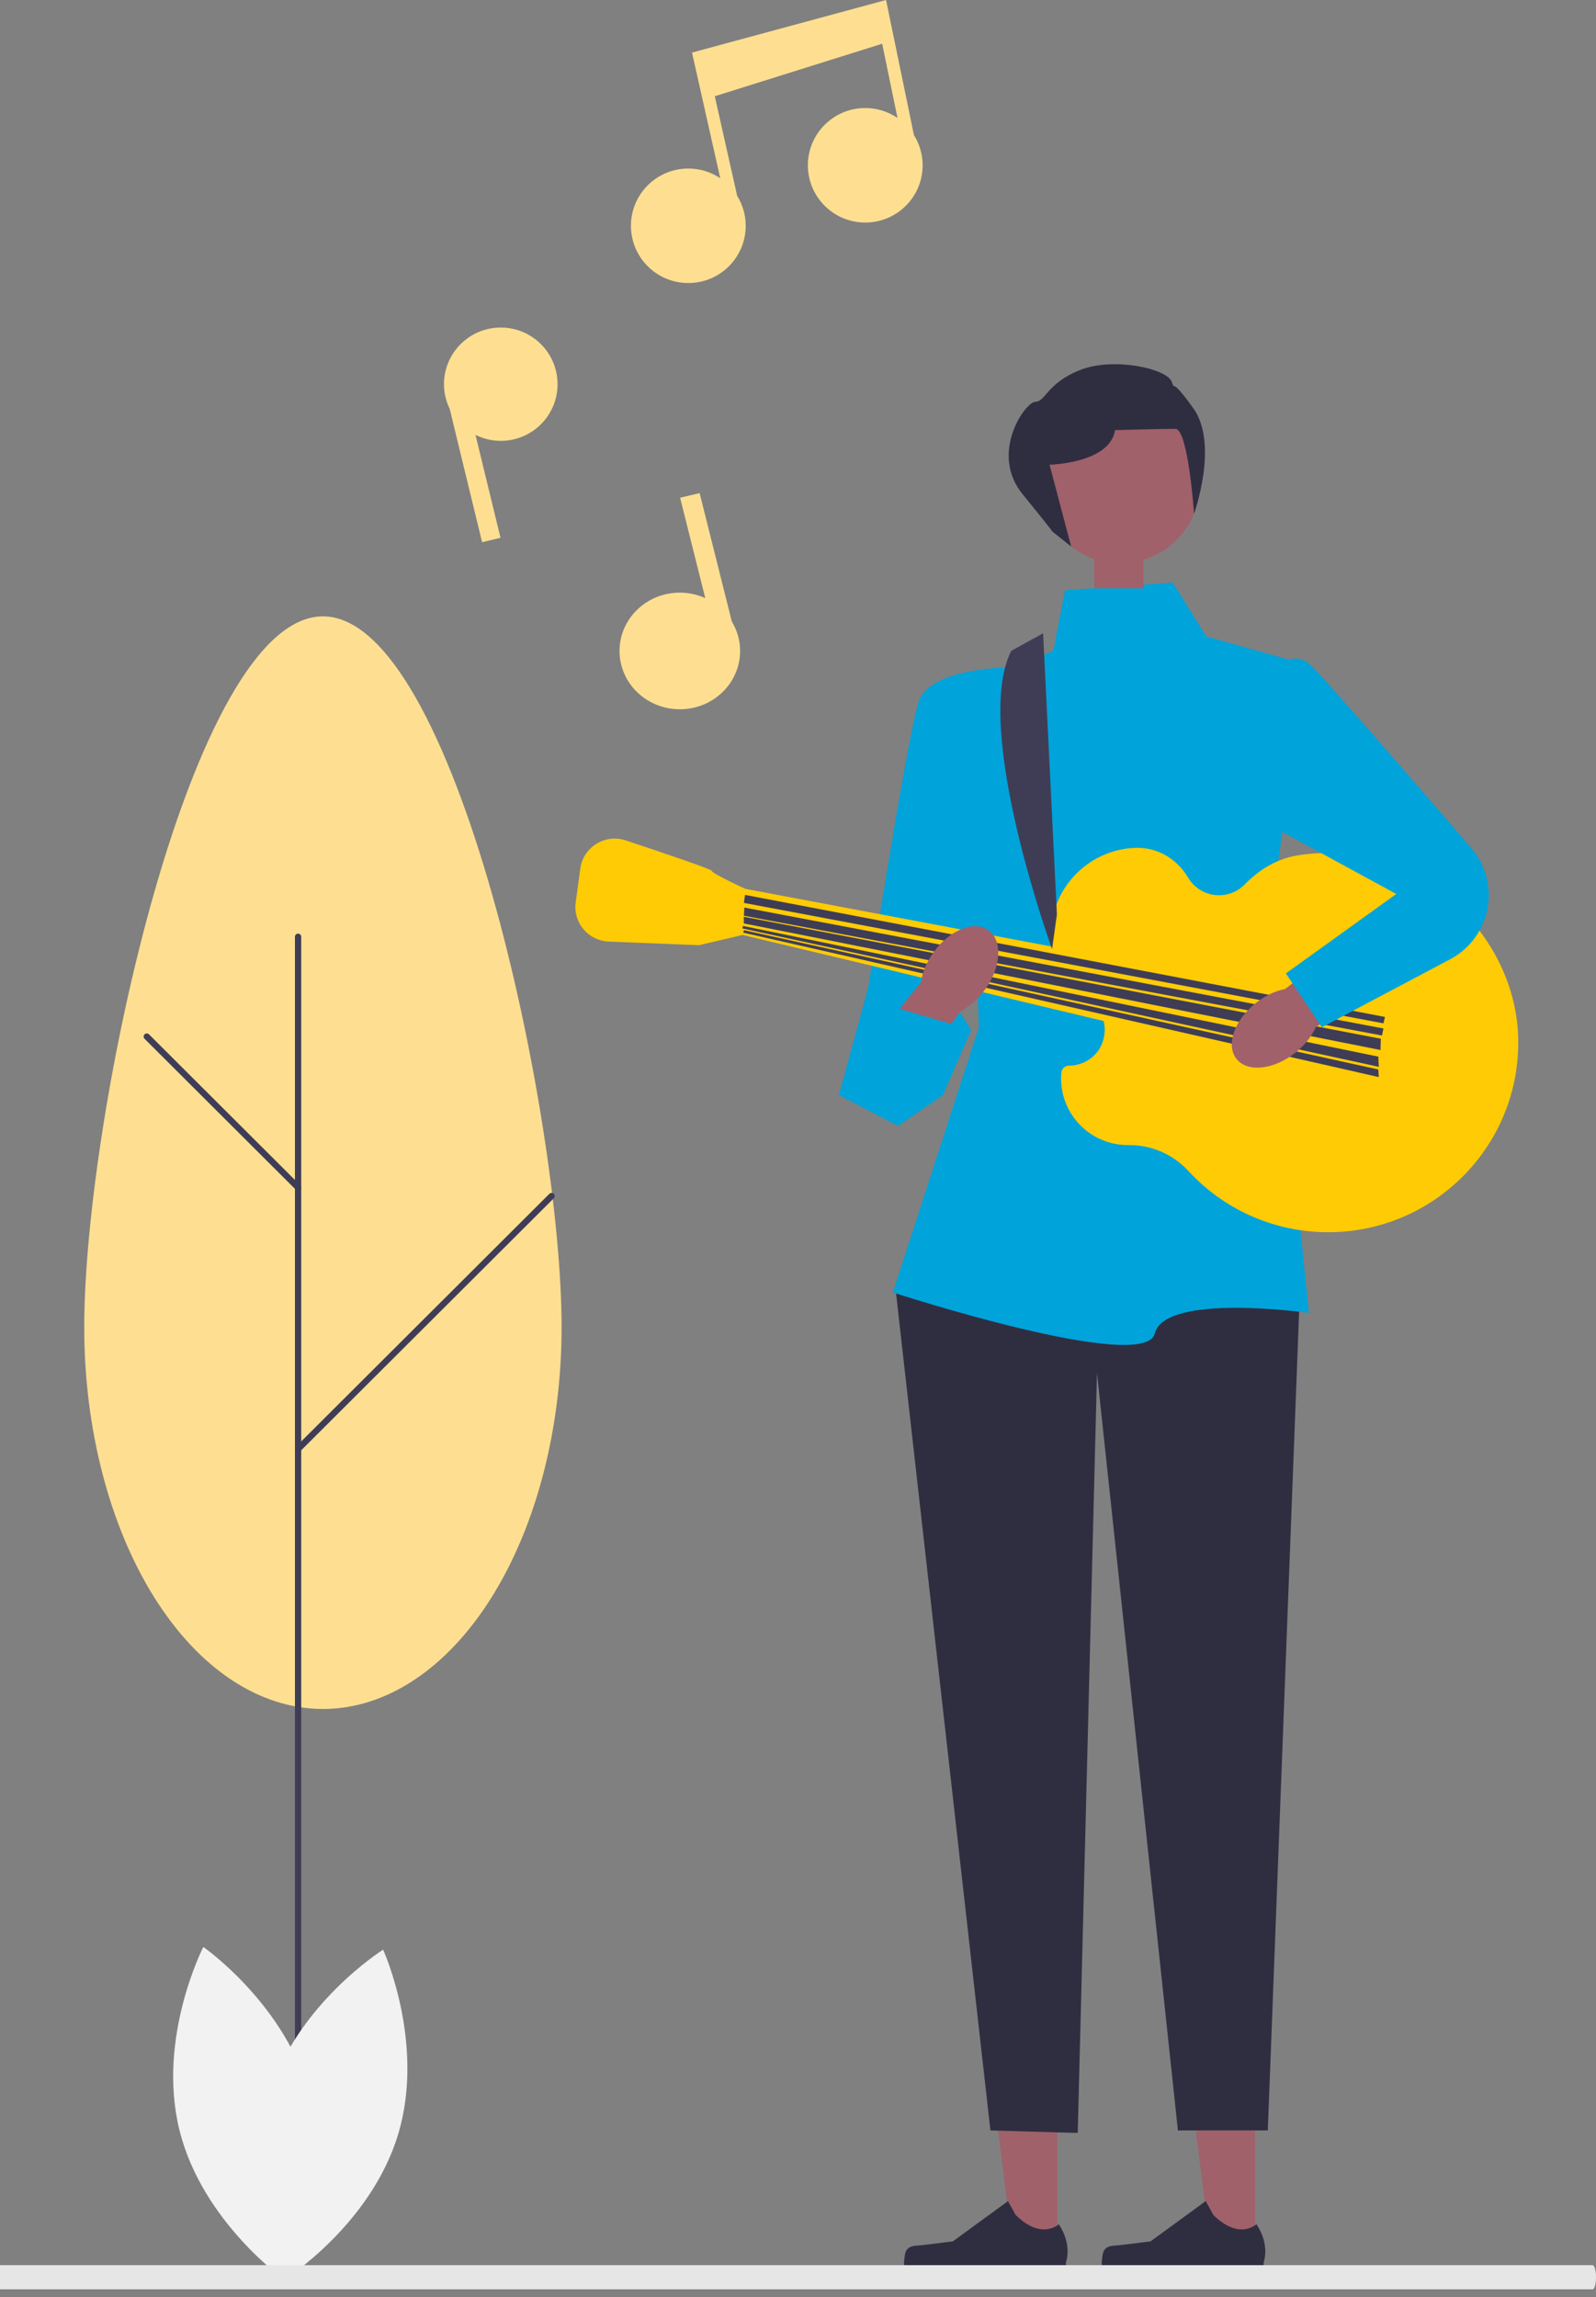 <svg width="132" height="190" viewBox="0 0 132 190" fill="none" xmlns="http://www.w3.org/2000/svg">
<rect x="0" y="0" width="132" height="190" fill="#808080" stroke="none"/>
<path d="M6.967 109.776C6.967 92.343 15.805 50.976 26.707 50.976C37.609 50.976 46.447 92.343 46.447 109.776C46.447 118.148 44.367 126.177 40.665 132.096C36.963 138.016 31.942 141.341 26.707 141.341C21.471 141.341 16.451 138.016 12.749 132.096C9.047 126.177 6.967 118.148 6.967 109.776Z" fill="#FEDF91"/>
<path d="M24.653 186.524C24.584 186.524 24.518 186.496 24.469 186.448C24.421 186.399 24.393 186.333 24.393 186.264V77.475C24.393 77.407 24.421 77.341 24.469 77.292C24.518 77.243 24.584 77.216 24.653 77.216C24.722 77.216 24.788 77.243 24.837 77.292C24.886 77.341 24.913 77.407 24.913 77.475V186.264C24.913 186.333 24.886 186.399 24.837 186.448C24.788 186.496 24.722 186.524 24.653 186.524Z" fill="#3F3D56"/>
<path d="M24.658 98.48C24.624 98.48 24.59 98.474 24.559 98.46C24.527 98.447 24.498 98.428 24.474 98.404L11.957 85.915C11.933 85.891 11.913 85.862 11.9 85.831C11.887 85.799 11.88 85.765 11.88 85.731C11.88 85.697 11.886 85.663 11.899 85.632C11.912 85.6 11.932 85.571 11.956 85.547C11.98 85.523 12.009 85.504 12.041 85.49C12.072 85.478 12.106 85.471 12.14 85.471C12.175 85.471 12.209 85.478 12.24 85.491C12.272 85.504 12.301 85.524 12.325 85.548L24.842 98.037C24.879 98.073 24.903 98.12 24.913 98.17C24.923 98.22 24.918 98.272 24.899 98.32C24.879 98.367 24.846 98.408 24.803 98.436C24.76 98.465 24.71 98.48 24.658 98.48Z" fill="#3F3D56"/>
<path d="M24.653 120.098C24.602 120.098 24.551 120.082 24.509 120.054C24.466 120.025 24.433 119.985 24.413 119.937C24.393 119.89 24.388 119.838 24.398 119.788C24.408 119.737 24.433 119.691 24.469 119.655L45.432 98.739C45.456 98.715 45.485 98.696 45.516 98.682C45.548 98.669 45.582 98.662 45.616 98.662C45.651 98.662 45.684 98.669 45.716 98.682C45.748 98.695 45.777 98.714 45.801 98.738C45.825 98.762 45.844 98.791 45.857 98.823C45.87 98.854 45.877 98.888 45.877 98.922C45.877 98.957 45.87 98.99 45.857 99.022C45.844 99.053 45.824 99.082 45.8 99.106L24.837 120.022C24.813 120.046 24.784 120.065 24.753 120.078C24.721 120.091 24.687 120.098 24.653 120.098Z" fill="#3F3D56"/>
<path d="M22.242 173.306C19.98 180.847 23.491 188.558 23.491 188.558C23.491 188.558 30.672 184.041 32.934 176.499C35.197 168.958 31.686 161.248 31.686 161.248C31.686 161.248 24.505 165.764 22.242 173.306Z" fill="#F2F2F2"/>
<path d="M25.68 173.513C27.585 181.152 23.713 188.689 23.713 188.689C23.713 188.689 16.754 183.84 14.849 176.201C12.945 168.561 16.817 161.024 16.817 161.024C16.817 161.024 23.776 165.873 25.68 173.513Z" fill="#F2F2F2"/>
<path d="M103.799 186.237L100.148 186.237L98.411 172.188L103.799 172.188L103.799 186.237Z" fill="#A0616A"/>
<path d="M87.452 186.237L83.801 186.237L82.064 172.188L87.452 172.188L87.452 186.237Z" fill="#A0616A"/>
<path d="M91.296 186.154C91.182 186.345 91.122 186.961 91.122 187.183C91.122 187.866 91.677 188.419 92.361 188.419H103.667C104.134 188.419 104.512 188.042 104.512 187.576V187.106C104.512 187.106 105.071 185.695 103.92 183.955C103.92 183.955 102.489 185.317 100.35 183.184L99.72 182.044L95.155 185.375L92.625 185.686C92.072 185.754 91.581 185.675 91.296 186.154Z" fill="#2F2E41"/>
<path d="M74.944 186.154C74.831 186.345 74.771 186.961 74.771 187.183C74.771 187.866 75.326 188.419 76.01 188.419H87.315C87.782 188.419 88.16 188.042 88.16 187.576V187.106C88.16 187.106 88.72 185.695 87.568 183.955C87.568 183.955 86.137 185.317 83.999 183.184L83.368 182.044L78.804 185.375L76.273 185.686C75.72 185.754 75.229 185.675 74.944 186.154Z" fill="#2F2E41"/>
<path d="M104.112 98.096L107.511 106.785L104.856 176.196H97.421L90.729 113.567L89.136 176.408L81.914 176.196L74.054 106.467L79.259 100.215L104.112 98.096Z" fill="#2F2E41"/>
<path d="M88.078 48.821L96.999 48.186L99.761 52.636L108.046 54.968L104.965 76.48L108.258 108.589C108.258 108.589 96.362 106.894 95.513 110.285C94.663 113.676 73.846 106.894 73.846 106.894L80.962 84.957L80.324 67.79L78.412 57.829L87.122 53.802L88.078 48.821Z" fill="#00A3DA"/>
<path d="M84.044 55.18C84.044 55.18 76.934 55.074 75.975 58.041C75.016 61.009 71.83 81.567 71.83 81.567L69.387 90.575L80.326 85.17L77.99 81.573L85.637 66.943L84.044 55.18Z" fill="#00A3DA"/>
<path d="M88.39 88.136C89.566 88.137 90.659 87.461 91.116 86.38C91.461 85.563 91.429 84.779 91.17 84.107C91.253 84.073 91.336 84.037 91.421 84.006C91.296 83.956 91.174 83.898 91.053 83.841C90.629 82.999 89.817 82.388 88.85 82.24C87.653 80.96 86.916 79.244 86.909 77.356C86.893 73.466 90.056 70.216 93.954 70.123C93.985 70.122 94.016 70.121 94.046 70.121C95.792 70.101 97.376 71.075 98.26 72.577C98.776 73.453 99.73 74.042 100.822 74.042C101.659 74.042 102.413 73.697 102.953 73.142C104.128 71.932 105.6 71.033 107.265 70.757C108.359 70.575 109.49 70.507 110.649 70.564C118.576 70.958 125.397 77.968 125.566 85.885C125.755 94.704 118.646 101.912 109.85 101.912C105.274 101.912 101.156 99.959 98.284 96.844C97.009 95.461 95.222 94.686 93.339 94.706C93.32 94.706 93.301 94.706 93.281 94.706C90.231 94.706 87.758 92.239 87.758 89.195C87.758 89.027 87.767 88.86 87.783 88.695C87.812 88.388 88.08 88.135 88.39 88.136Z" fill="#FFCB05"/>
<path d="M114.523 83.472L61.63 73.51L61.417 77.326L113.886 89.83L114.523 83.472Z" fill="#FFCB05"/>
<path d="M62.27 74.147L61.633 73.511C61.633 73.511 58.871 72.239 58.871 72.027C58.871 71.894 54.794 70.516 51.743 69.504C50.039 68.938 48.239 70.057 47.997 71.832L47.614 74.63C47.386 76.302 48.651 77.808 50.341 77.875L57.809 78.173L61.42 77.326L62.27 74.147Z" fill="#FFCB05"/>
<path d="M114.42 84.636L114.546 84.108L61.619 74.013L61.526 74.675L114.42 84.636Z" fill="#3F3D56"/>
<path d="M114.298 85.642L114.42 85.063L61.561 75.061L61.526 75.737L114.298 85.642Z" fill="#3F3D56"/>
<path d="M114.175 86.843L114.205 85.91L61.517 75.821L61.524 76.373L114.175 86.843Z" fill="#3F3D56"/>
<path d="M114.038 88.235L113.996 87.391L61.444 76.579L61.399 76.786L114.038 88.235Z" fill="#3F3D56"/>
<path d="M114.037 89.082L113.996 88.452L61.523 76.93L61.476 77.136L114.037 89.082Z" fill="#3F3D56"/>
<path d="M83.64 53.828L86.272 52.374L87.413 75.632L87.015 78.493C87.015 78.493 80.371 60.213 83.64 53.828Z" fill="#3F3D56"/>
<path d="M92.646 46.593C96.282 46.593 99.231 43.652 99.231 40.023C99.231 36.394 96.282 33.453 92.646 33.453C89.009 33.453 86.061 36.394 86.061 40.023C86.061 43.652 89.009 46.593 92.646 46.593Z" fill="#A0616A"/>
<path d="M87.017 43.945L88.591 45.199L86.805 38.435C86.805 38.435 91.797 38.329 92.221 35.574C92.221 35.574 96.151 35.468 97.213 35.468C98.275 35.468 98.755 42.48 98.755 42.48C98.755 42.48 100.825 36.739 98.7 33.772C96.576 30.805 97.32 32.606 96.895 31.547C96.47 30.487 92.115 29.512 89.354 30.593C86.592 31.674 86.486 33.214 85.636 33.228C84.787 33.242 81.813 37.481 84.574 40.872C87.336 44.263 87.017 43.945 87.017 43.945Z" fill="#2F2E41"/>
<path d="M107.138 87.062C107.918 86.441 108.493 85.695 108.818 84.958L116.628 79.507L113.919 75.875L106.288 81.796C105.496 81.947 104.64 82.341 103.859 82.963C102.076 84.382 101.364 86.451 102.27 87.583C103.175 88.715 105.355 88.482 107.138 87.062Z" fill="#A0616A"/>
<path d="M77.209 78.767C76.629 79.578 76.282 80.453 76.174 81.251L70.167 88.635L73.772 91.383L79.477 83.597C80.197 83.234 80.912 82.621 81.491 81.809C82.814 79.955 82.928 77.771 81.745 76.931C80.563 76.091 78.532 76.913 77.209 78.767Z" fill="#A0616A"/>
<path d="M104.65 56.346C104.65 56.346 106.562 53.167 108.474 55.074C109.987 56.584 118.283 66.188 121.68 70.132C122.617 71.219 123.131 72.604 123.131 74.038C123.131 76.256 121.904 78.293 119.941 79.333L109.324 84.958L106.35 80.507L115.484 73.937L101.464 66.307L104.65 56.346Z" fill="#00A3DA"/>
<path d="M71.078 85.643L69.387 90.575L74.272 93.118L77.99 90.575L80.326 85.17L73.423 83.157" fill="#00A3DA"/>
<path d="M73.282 0L57.234 4.349L59.569 14.739C58.814 14.234 57.906 13.938 56.929 13.938C54.307 13.938 52.183 16.058 52.183 18.673C52.183 21.289 54.307 23.409 56.929 23.409C59.55 23.409 61.675 21.289 61.675 18.673C61.675 17.764 61.413 16.918 60.968 16.197L59.117 7.96L72.962 3.617L74.228 9.753C73.468 9.237 72.55 8.935 71.562 8.935C68.941 8.935 66.816 11.055 66.816 13.671C66.816 16.286 68.941 18.406 71.562 18.406C74.183 18.406 76.308 16.286 76.308 13.671C76.308 12.752 76.041 11.897 75.588 11.171L73.282 0Z" fill="#FEDF91"/>
<path d="M41.417 27.09C38.823 27.09 36.72 29.188 36.72 31.776C36.72 32.508 36.893 33.197 37.193 33.814L39.873 44.846L41.395 44.478L39.327 35.968C39.957 36.281 40.665 36.462 41.417 36.462C44.011 36.462 46.113 34.364 46.113 31.776C46.113 29.188 44.011 27.09 41.417 27.09Z" fill="#FEDF91"/>
<path d="M60.526 51.403L57.864 40.784L56.249 41.163L58.331 49.469C57.69 49.18 56.979 49.014 56.226 49.014C53.472 49.014 51.239 51.173 51.239 53.837C51.239 56.502 53.472 58.661 56.226 58.661C58.98 58.661 61.212 56.502 61.212 53.837C61.212 52.948 60.959 52.118 60.526 51.403Z" fill="#FEDF91"/>
<path d="M90.501 48.658V45.762H94.565V48.658H90.501Z" fill="#A0616A"/>
<path d="M132 188.341C132 188.894 131.875 189.341 131.721 189.341H0V187.341H131.721C131.875 187.341 132 187.789 132 188.341Z" fill="#E6E6E6"/>
</svg>
